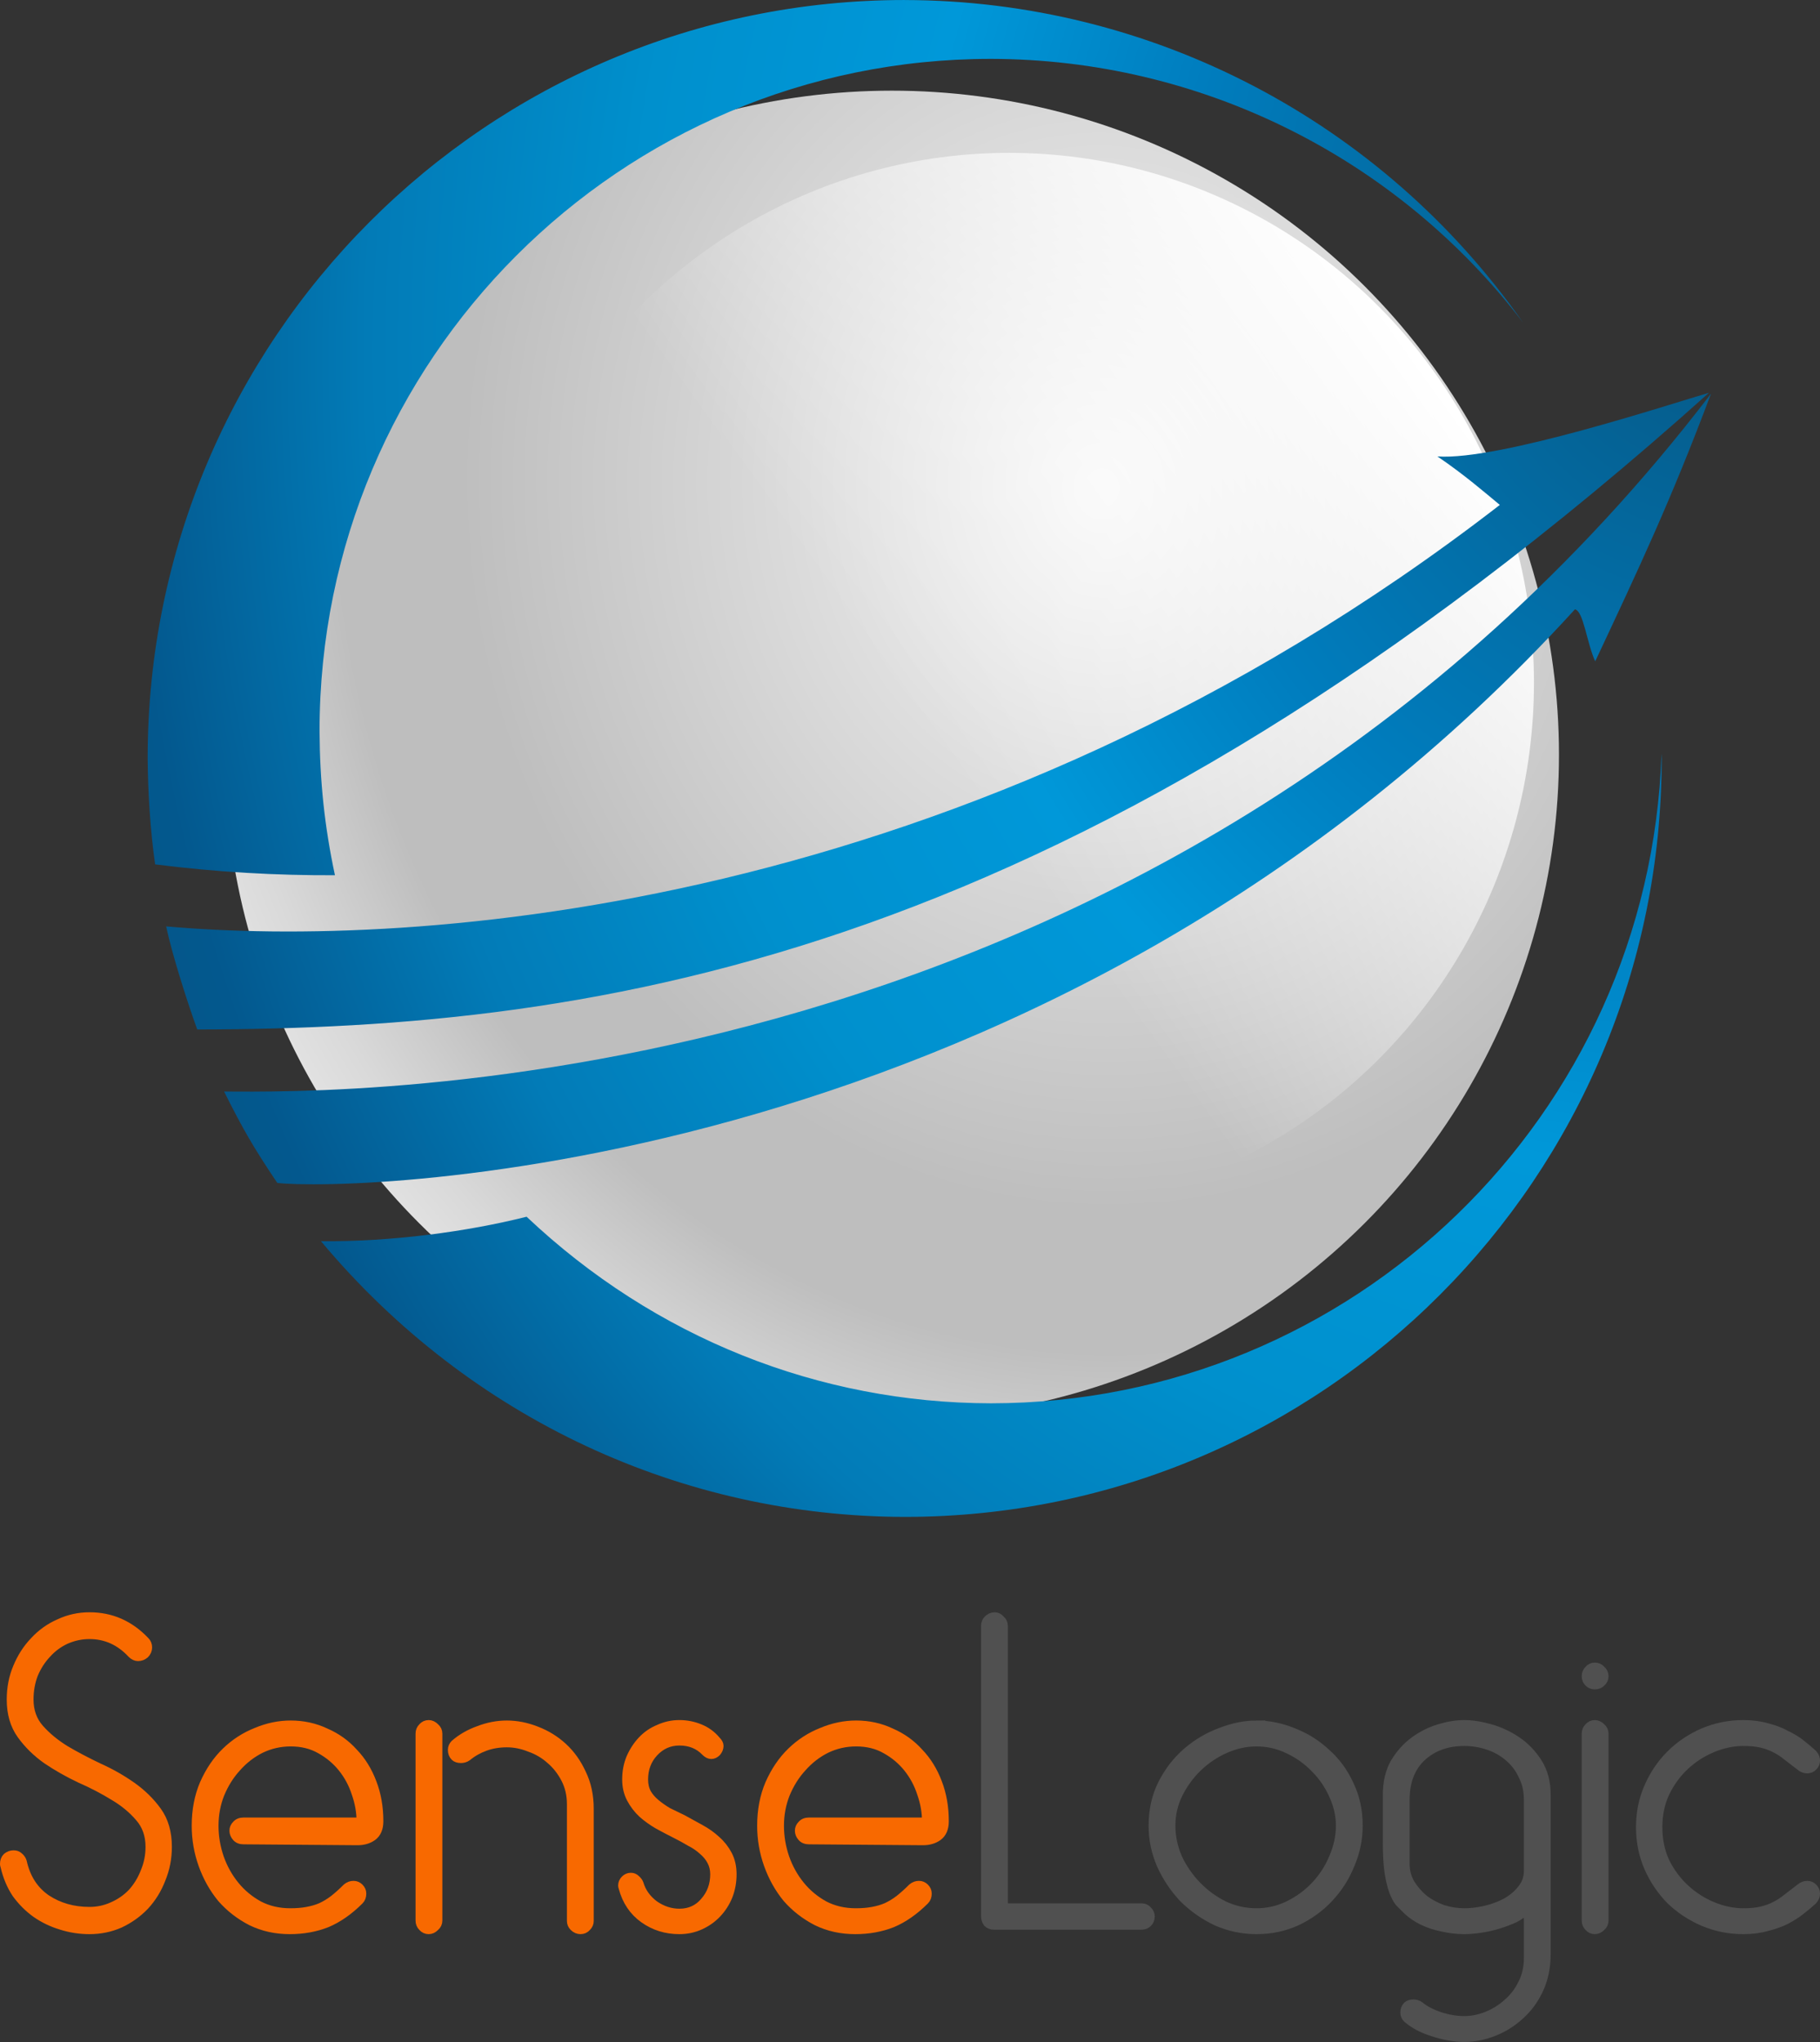 <?xml version="1.0" encoding="UTF-8" standalone="no"?>
<!-- Created with Inkscape (http://www.inkscape.org/) -->
<svg id="svg2" xmlns:rdf="http://www.w3.org/1999/02/22-rdf-syntax-ns#" xmlns="http://www.w3.org/2000/svg" height="272.78" viewBox="0 0 243.123 272.78" width="243.12" version="1.1" xmlns:cc="http://creativecommons.org/ns#" xmlns:xlink="http://www.w3.org/1999/xlink" xmlns:dc="http://purl.org/dc/elements/1.1/">
 <rect x="0" y="0" width="243.123" height="272.78" fill="#333333" stroke="none"/>
 <defs id="defs6">
  <radialGradient id="radialGradient4196" gradientUnits="userSpaceOnUse" cy="103.38" cx="340.36" gradientTransform="matrix(-1.557 .067 -.076 -1.758 717.08 245.98)" r="89.11">
   <stop id="stop4192" stop-color="#f6f6f6" offset="0"/>
   <stop id="stop4204" stop-color="#bebebe" offset=".616"/>
   <stop id="stop4200" stop-color="#bebebe" offset=".737"/>
   <stop id="stop4198" stop-color="#d9d9d9" offset=".867"/>
   <stop id="stop4194" stop-color="#eee" offset="1"/>
  </radialGradient>
  <linearGradient id="linearGradient4212" y2="98.479" gradientUnits="userSpaceOnUse" x2="333.18" gradientTransform="matrix(1.056 0 0 1.099 -199.74 6.147)" y1="52.269" x1="395.01">
   <stop id="stop4208" stop-color="#fff" offset="0"/>
   <stop id="stop4210" stop-color="#fff" stop-opacity="0" offset="1"/>
  </linearGradient>
  <radialGradient id="radialGradient4224" gradientUnits="userSpaceOnUse" cy="180.51" cx="247.33" gradientTransform="matrix(-2.291 -.621 .712 -2.628 702.31 682.62)" r="101.13">
   <stop id="stop4220" stop-color="#07547f" offset="0"/>
   <stop id="stop4230" stop-color="#007dbe" offset=".312"/>
   <stop id="stop4228" stop-color="#0098d9" offset=".453"/>
   <stop id="stop4234" stop-color="#0090cd" offset=".609"/>
   <stop id="stop4226" stop-color="#027bb7" offset=".755"/>
   <stop id="stop4232" stop-color="#03588e" offset=".888"/>
   <stop id="stop4222" stop-color="#07547f" offset="1"/>
  </radialGradient>
 </defs>
 <g id="layer4" transform="translate(-32.036 -21.893)" display="none">
  <flowRoot id="flowRoot4218" style="word-spacing:0px;letter-spacing:0px" line-height="125%" display="inline" xml:space="preserve" font-size="60px" transform="translate(-16.802 -6.966)" font-family="sans-serif" fill="#000000"><flowRegion id="flowRegion4220"><rect id="rect4222" height="69.079" width="315.48" y="241.14" x="47.837"/></flowRegion><flowPara id="flowPara4283" stroke-linejoin="round" style="word-spacing:0px;letter-spacing:1px" line-height="100%" font-size="60px" stroke-linecap="round" font-family="&apos;Comunica Type&apos;"><flowSpan id="flowSpan4178" stroke="#f86900" fill="#f86900">Sense</flowSpan><flowSpan id="flowSpan4187" font-size="60px" stroke="#505050" font-family="&apos;Comunica Type&apos;" fill="#505050"><flowSpan id="flowSpan4177" style="letter-spacing:-3.09px" stroke="#505050" fill="#505050">L</flowSpan>ogic</flowSpan></flowPara></flowRoot>
 </g>
 <g id="layer3" transform="translate(-32.036 -21.893)">
  <g stroke-linejoin="round" stroke="#f86900" stroke-linecap="round" fill="#f86900">
   <g>
    <path id="path4361" d="m43.996 279.77q-1.98 0-3.84-0.6-1.8-0.54-3.36-1.62-1.5-1.08-2.64-2.64-1.08-1.62-1.56-3.72-0.06-0.12-0.06-0.3 0-0.6 0.36-0.96 0.42-0.36 0.96-0.36 0.48 0 0.78 0.3 0.36 0.3 0.48 0.72 0.72 3.24 3.18 4.92 2.46 1.62 5.7 1.62 1.62 0 3.06-0.66 1.5-0.66 2.58-1.8 1.08-1.2 1.68-2.76 0.66-1.56 0.66-3.3 0-2.34-1.38-3.9-1.38-1.62-3.42-2.82-2.04-1.26-4.5-2.34-2.4-1.14-4.44-2.52-2.04-1.44-3.42-3.36t-1.38-4.74q0-2.34 0.84-4.32 0.84-2.04 2.28-3.54 1.44-1.56 3.36-2.4 1.92-0.9 4.08-0.9 4.38 0 7.5 3.3 0.36 0.36 0.36 0.9 0 0.54-0.42 0.96-0.42 0.36-0.96 0.36-0.48 0-0.9-0.42-2.34-2.52-5.58-2.52-1.62 0-3.12 0.66-1.44 0.66-2.52 1.86-1.08 1.14-1.74 2.7-0.6 1.56-0.6 3.36 0 2.28 1.38 3.84t3.42 2.82q2.04 1.2 4.44 2.34 2.4 1.08 4.44 2.52t3.42 3.36 1.38 4.8q0 2.28-0.84 4.32-0.78 2.04-2.22 3.6-1.44 1.5-3.36 2.4-1.92 0.84-4.08 0.84z"/>
    <path id="path4363" d="m64.565 267.77q-0.66 0-1.02-0.42t-0.36-0.9 0.36-0.84q0.36-0.42 1.02-0.42h15.6q0-1.86-0.66-3.72-0.6-1.86-1.8-3.36t-2.94-2.46q-1.68-0.96-3.9-0.96-2.1 0-3.96 0.9-1.8 0.9-3.18 2.46-1.38 1.5-2.22 3.54-0.78 1.98-0.78 4.2 0 2.16 0.72 4.26 0.72 2.04 2.04 3.66t3.18 2.64q1.86 0.96 4.14 0.96 1.26 0 2.22-0.18 1.02-0.18 1.86-0.54 0.9-0.42 1.68-1.02 0.84-0.66 1.74-1.56 0.42-0.36 0.96-0.36 0.48 0 0.84 0.36t0.36 0.84q0 0.6-0.36 0.96-2.1 2.1-4.38 3.06-2.28 0.9-4.98 0.9-2.82 0-5.16-1.14-2.34-1.2-4.02-3.12-1.62-1.98-2.52-4.5t-0.9-5.22q0-3.12 1.08-5.64 1.14-2.58 2.94-4.32t4.08-2.64q2.28-0.96 4.62-0.96 2.52 0 4.68 1.02 2.22 0.96 3.78 2.7 1.62 1.68 2.52 4.08 0.9 2.34 0.9 5.16 0 1.44-0.9 2.1-0.84 0.6-2.04 0.6l-15.24-0.12z"/>
    <path id="path4365" d="m89.307 279.77q-0.54 0-0.9-0.42-0.36-0.36-0.36-0.9v-24.96q0-0.54 0.36-0.9 0.36-0.42 0.9-0.42 0.48 0 0.9 0.42 0.42 0.36 0.42 0.9v24.96q0 0.54-0.42 0.9-0.42 0.42-0.9 0.42zm5.22-23.16q-0.24 0.18-0.48 0.24t-0.42 0.06q-0.6 0-0.9-0.3-0.36-0.36-0.36-0.96 0-0.48 0.36-0.84 1.38-1.2 3.24-1.86 1.86-0.72 3.78-0.72 1.98 0 3.96 0.78 2.04 0.78 3.6 2.22t2.52 3.54q1.02 2.1 1.02 4.74v15q0 0.48-0.36 0.84-0.36 0.42-0.9 0.42t-0.96-0.42q-0.36-0.36-0.36-0.84v-15.6q0-1.86-0.78-3.36t-1.98-2.52q-1.2-1.08-2.76-1.62-1.5-0.6-3-0.6-1.56 0-2.88 0.48t-2.34 1.32z"/>
    <path id="path4367" d="m122.79 279.77q-2.7 0-4.8-1.5t-2.82-4.2q-0.06-0.18-0.06-0.3 0-0.48 0.36-0.84 0.36-0.36 0.84-0.36 0.42 0 0.72 0.3 0.36 0.3 0.48 0.66 0.48 1.62 1.98 2.76 1.56 1.08 3.3 1.08 2.04 0 3.3-1.5 1.32-1.5 1.32-3.6 0-0.96-0.42-1.74-0.42-0.78-1.14-1.38-0.72-0.66-1.68-1.14-0.9-0.54-1.86-1.02-1.2-0.6-2.4-1.26-1.14-0.66-2.1-1.5-0.96-0.9-1.56-2.04t-0.6-2.58q0-1.56 0.54-2.88 0.6-1.38 1.56-2.4t2.28-1.56q1.32-0.6 2.76-0.6t2.76 0.54q1.32 0.54 2.22 1.62 0.42 0.42 0.42 0.78 0 0.48-0.36 0.9-0.36 0.36-0.78 0.36t-0.84-0.42q-1.32-1.38-3.42-1.38-1.98 0-3.36 1.5-1.32 1.44-1.32 3.54 0 1.02 0.42 1.8 0.42 0.72 1.14 1.32t1.62 1.14q0.96 0.48 1.98 0.96 1.2 0.66 2.4 1.32t2.1 1.5q0.96 0.84 1.56 1.98t0.6 2.64q0 1.56-0.54 2.94-0.54 1.32-1.5 2.34t-2.28 1.62-2.82 0.6z"/>
   </g>
   <path id="path4369" d="m140.1 267.77q-0.66 0-1.02-0.42t-0.36-0.9 0.36-0.84q0.36-0.42 1.02-0.42h15.6q0-1.86-0.66-3.72-0.6-1.86-1.8-3.36t-2.94-2.46q-1.68-0.96-3.9-0.96-2.1 0-3.96 0.9-1.8 0.9-3.18 2.46-1.38 1.5-2.22 3.54-0.78 1.98-0.78 4.2 0 2.16 0.72 4.26 0.72 2.04 2.04 3.66t3.18 2.64q1.86 0.96 4.14 0.96 1.26 0 2.22-0.18 1.02-0.18 1.86-0.54 0.9-0.42 1.68-1.02 0.84-0.66 1.74-1.56 0.42-0.36 0.96-0.36 0.48 0 0.84 0.36t0.36 0.84q0 0.6-0.36 0.96-2.1 2.1-4.38 3.06-2.28 0.9-4.98 0.9-2.82 0-5.16-1.14-2.34-1.2-4.02-3.12-1.62-1.98-2.52-4.5t-0.9-5.22q0-3.12 1.08-5.64 1.14-2.58 2.94-4.32t4.08-2.64q2.28-0.96 4.62-0.96 2.52 0 4.68 1.02 2.22 0.96 3.78 2.7 1.62 1.68 2.52 4.08 0.9 2.34 0.9 5.16 0 1.44-0.9 2.1-0.84 0.6-2.04 0.6l-15.24-0.12z"/>
  </g>
  <g stroke="#505050" fill="#505050">
   <path id="path4371" d="m164.79 279.17q-0.54 0-0.9-0.36-0.3-0.42-0.3-0.96v-38.76q0-0.54 0.36-0.9 0.42-0.42 0.96-0.42 0.48 0 0.84 0.42 0.42 0.36 0.42 0.9v37.56h18.36q0.54 0 0.9 0.42 0.36 0.36 0.36 0.84 0 0.54-0.36 0.9t-0.9 0.36h-19.74z"/>
   <g>
    <path id="path4373" d="m199.89 252.23q2.52 0 4.98 1.02 2.46 0.96 4.38 2.76 1.98 1.74 3.12 4.26 1.2 2.46 1.2 5.52 0 2.7-1.08 5.22-1.02 2.52-2.88 4.5-1.8 1.92-4.32 3.12-2.52 1.14-5.4 1.14-2.82 0-5.4-1.14-2.52-1.2-4.44-3.12-1.86-1.98-3-4.5-1.08-2.52-1.08-5.22 0-3.12 1.26-5.64 1.32-2.58 3.36-4.32t4.5-2.64q2.46-0.96 4.8-0.96zm0 2.46q-2.1 0-4.14 0.9t-3.66 2.46q-1.56 1.5-2.58 3.54-0.96 1.98-0.96 4.2 0 2.16 0.9 4.26 0.96 2.04 2.52 3.66t3.6 2.64q2.04 0.96 4.32 0.96t4.32-1.02 3.54-2.64 2.34-3.66q0.9-2.1 0.9-4.2 0-2.04-0.9-4.02-0.9-2.04-2.46-3.6-1.5-1.56-3.54-2.52-1.98-0.96-4.2-0.96z"/>
    <path id="path4375" d="m236.1 277.01q-0.66 0.66-1.68 1.2-1.02 0.48-2.22 0.84-1.14 0.36-2.4 0.54-1.2 0.18-2.16 0.18-1.92 0-4.2-0.66-2.22-0.72-3.6-2.1-0.48-0.48-0.96-0.96-0.42-0.54-0.78-1.5t-0.6-2.46q-0.24-1.56-0.24-4.08v-6.36q0-2.52 1.02-4.32 1.08-1.8 2.64-2.94t3.36-1.68 3.36-0.54 3.48 0.54 3.6 1.68 2.82 2.94 1.14 4.32v16.86 4.38q0 2.64-0.96 4.74t-2.58 3.54q-1.56 1.44-3.54 2.22t-3.96 0.78q-1.92 0-4.14-0.72-2.16-0.66-3.54-1.86-0.36-0.36-0.36-0.84 0-0.6 0.36-0.96 0.3-0.3 0.9-0.3 0.18 0 0.42 0.06t0.48 0.24q1.02 0.84 2.64 1.38 1.68 0.54 3.24 0.54 1.5 0 3-0.6 1.5-0.6 2.7-1.68 1.26-1.08 1.98-2.58 0.78-1.5 0.78-3.36v-6.48zm-8.46-22.38q-3.42 0-5.64 2.04-2.16 2.04-2.16 5.64v8.58q0 1.44 0.72 2.64 0.72 1.14 1.8 2.04 1.14 0.84 2.52 1.32 1.38 0.42 2.76 0.42t2.88-0.36q1.5-0.36 2.7-1.02 1.26-0.72 2.04-1.74 0.84-1.02 0.84-2.34v-9.54q0-1.8-0.72-3.18-0.66-1.44-1.8-2.4-1.14-1.02-2.7-1.56t-3.24-0.54z"/>
    <path id="path4377" d="m245.09 279.77q-0.54 0-0.9-0.42-0.36-0.36-0.36-0.9v-24.96q0-0.54 0.36-0.9 0.36-0.42 0.9-0.42 0.48 0 0.9 0.42 0.42 0.36 0.42 0.9v24.96q0 0.54-0.42 0.9-0.42 0.42-0.9 0.42zm-1.26-33.96q0-0.54 0.36-0.9 0.36-0.42 0.9-0.42t0.9 0.42q0.42 0.36 0.42 0.9t-0.42 0.9q-0.36 0.36-0.9 0.36t-0.9-0.36-0.36-0.9z"/>
    <path id="path4379" d="m251.08 265.97q0-2.88 1.08-5.34 1.08-2.52 2.94-4.38 1.92-1.92 4.44-3t5.4-1.08q1.74 0 3.18 0.42 1.44 0.36 2.52 0.96 1.14 0.54 1.98 1.2 0.84 0.66 1.44 1.2 0.24 0.18 0.42 0.48t0.18 0.66q0 0.48-0.36 0.84-0.36 0.36-0.84 0.36-0.54 0-0.96-0.36-1.02-0.78-1.8-1.38-0.72-0.6-1.56-1.02-0.78-0.42-1.8-0.66-0.96-0.24-2.4-0.24-2.04 0-4.08 0.84t-3.66 2.34-2.64 3.6q-0.96 2.04-0.96 4.56t0.96 4.62q1.02 2.04 2.64 3.54t3.66 2.34 4.08 0.84q1.44 0 2.4-0.24 1.02-0.24 1.8-0.66 0.84-0.42 1.56-1.02 0.78-0.6 1.8-1.38 0.42-0.36 0.96-0.36 0.48 0 0.84 0.36t0.36 0.84q0 0.36-0.18 0.66t-0.42 0.48q-0.6 0.54-1.44 1.2t-1.98 1.26q-1.08 0.54-2.52 0.9-1.44 0.42-3.18 0.42-2.88 0-5.4-1.08t-4.44-2.94q-1.86-1.92-2.94-4.38-1.08-2.52-1.08-5.4z"/>
   </g>
  </g>
 </g>
 <g id="layer5" transform="translate(-32.036 -21.893)">
  <ellipse id="path4138" style="color-rendering:auto;color:#000000;isolation:auto;mix-blend-mode:normal;shape-rendering:auto;solid-color:#000000;image-rendering:auto" rx="89.11" ry="88.707" cy="122.71" cx="151.18" fill="url(#radialGradient4196)"/>
 </g>
 <g id="layer7" transform="translate(-32.036 -21.893)">
  <ellipse id="path4140" style="color-rendering:auto;color:#000000;isolation:auto;mix-blend-mode:normal;shape-rendering:auto;solid-color:#000000;image-rendering:auto" rx="70.099" ry="70.8" cy="113.11" cx="166.85" fill="url(#linearGradient4212)"/>
 </g>
 <g id="layer6" transform="translate(-32.036 -21.893)">
  <path id="path4142" style="color-rendering:auto;color:#000000;isolation:auto;mix-blend-mode:normal;shape-rendering:auto;solid-color:#000000;image-rendering:auto" d="m152.88 21.893c-55.846-0.001-101.12 45.359-101.12 101.32 0.039 4.559 0.35 9.636 1.001 14.148 8.213 1.044 16.219 1.486 24.019 1.451-1.395-6.54-2.019-12.54-2.057-19.257 0.001-49.595 40.154-89.799 89.686-89.799 27.864 0.044 54.124 13.052 71.064 35.203-18.9-26.954-49.71-43.014-82.59-43.063zm101.11 100.65c-1.609 48.384-41.231 86.783-89.58 86.812-22.929-0.041-44.871-8.71-62.029-24.925-7.892 1.992-18.037 3.355-27.467 3.273 20.052 23.946 48.484 36.779 77.975 36.826 55.85-0.001 101.13-45.361 101.12-101.32-0.007-0.223-0.015-0.447-0.023-0.67zm-199.76 23.1c0.749 3.55 2.709 9.792 4.154 13.774 54.121-0.074 117.54-9.352 201.94-85.052-4.953 1.422-28.068 9.088-36.273 8.498 3.615 2.456 6.26 4.762 8.338 6.479-71.25 55.141-145.87 59.191-178.16 56.301zm206.38-71.178c-72.9 95.338-183.91 93.328-198.64 93.238 2.551 5.106 3.984 7.561 7.111 12.213 9.532 1.114 103.86-0.363 173.34-76.625 1.145 0.214 1.593 4.531 2.711 6.945 5.835-12.428 10.095-21.438 15.472-35.768z" fill="url(#radialGradient4224)"/>
 </g>
 <g id="layer1" display="none">
  <ellipse id="path4179" stroke-linejoin="round" opacity=".5" style="color-rendering:auto;color:#000000;isolation:auto;mix-blend-mode:normal;shape-rendering:auto;solid-color:#000000;image-rendering:auto" stroke-linecap="round" display="inline" rx="100.7" ry="100.89" stroke="#ff0202" cy="101.32" cx="120.85" stroke-width=".873" fill="none"/>
 </g>
 <g id="layer2" display="none">
  <ellipse id="path4182" stroke-linejoin="round" opacity=".5" style="color-rendering:auto;color:#000000;isolation:auto;mix-blend-mode:normal;shape-rendering:auto;solid-color:#000000;image-rendering:auto" stroke-linecap="round" display="inline" rx="89.143" ry="89.291" stroke="#ff0101" cy="97.666" cx="132.34" stroke-width="1.014" fill="none"/>
 </g>
</svg>
